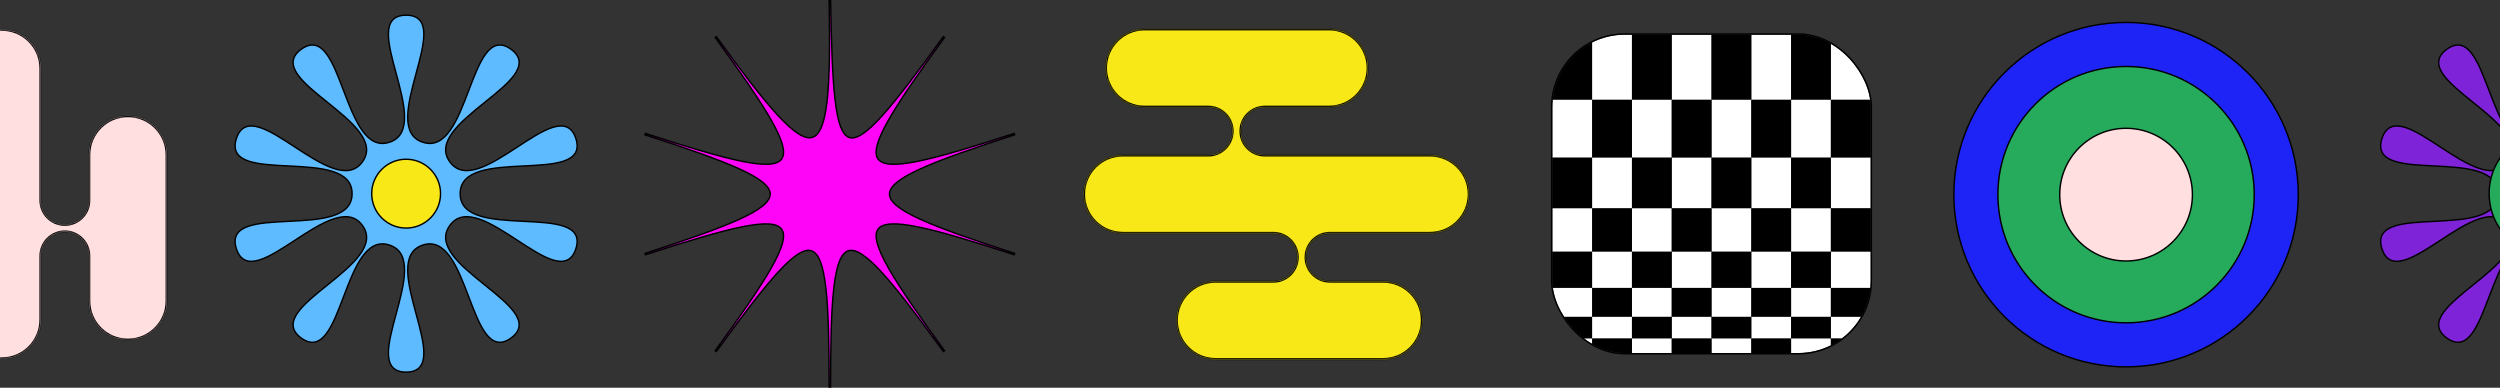 <?xml version="1.0" encoding="UTF-8"?>
<svg xmlns="http://www.w3.org/2000/svg" width="1728" height="268" viewBox="0 0 1728 268" fill="none">
  <rect x="0" y="0" width="1728" height="268" fill="#333333" stroke="none"/>
  <g clip-path="url(#clip0_356_435)">
    <path d="M573.587 0L573.087 0.01C573.678 30.812 573.456 53.856 571.693 69.588C570.811 77.456 569.548 83.46 567.826 87.679C566.101 91.906 563.959 94.241 561.383 94.966C558.796 95.695 555.587 94.855 551.6 92.278C547.624 89.709 542.968 85.472 537.535 79.594C526.672 67.841 512.788 49.62 495.138 25.327L494.734 25.621L494.329 25.915C512.23 50.553 525.357 69.393 533.178 83.212C537.089 90.124 539.657 95.751 540.837 100.201C542.021 104.664 541.779 107.828 540.25 109.932C538.721 112.037 535.787 113.244 531.176 113.497C526.579 113.75 520.435 113.047 512.653 111.463C497.093 108.295 475.118 101.633 446.155 92.222L446 92.697L445.845 93.173C474.809 102.584 496.503 110.11 510.953 116.693C518.181 119.986 523.565 123.029 527.135 125.935C530.716 128.85 532.381 131.551 532.381 134.153C532.381 136.754 530.716 139.456 527.135 142.371C523.565 145.277 518.181 148.32 510.953 151.612C496.503 158.196 474.809 165.722 445.845 175.133L446 175.608L446.155 176.084C475.118 166.673 497.093 160.011 512.653 156.843C520.435 155.258 526.579 154.555 531.176 154.808C535.787 155.061 538.721 156.269 540.25 158.373C541.779 160.478 542.021 163.642 540.837 168.105C539.657 172.555 537.09 178.181 533.178 185.093C525.357 198.913 512.23 217.753 494.329 242.391L494.734 242.685L495.138 242.979C513.039 218.34 526.901 200.034 537.627 188.326C542.992 182.469 547.55 178.289 551.417 175.792C555.296 173.287 558.379 172.538 560.853 173.342C563.328 174.146 565.382 176.564 567.048 180.871C568.709 185.164 569.939 191.225 570.837 199.116C572.633 214.894 573.087 237.851 573.087 268.306H573.587H574.087C574.087 237.851 574.541 214.894 576.337 199.116C577.235 191.225 578.465 185.164 580.126 180.871C581.791 176.564 583.846 174.146 586.32 173.342C588.795 172.538 591.878 173.287 595.757 175.792C599.624 178.289 604.182 182.469 609.547 188.326C620.273 200.034 634.135 218.34 652.035 242.979L652.44 242.685L652.844 242.391C634.944 217.753 621.817 198.913 613.996 185.093C610.084 178.181 607.517 172.555 606.337 168.105C605.153 163.642 605.394 160.478 606.923 158.373C608.453 156.269 611.387 155.061 615.998 154.808C620.594 154.555 626.739 155.258 634.521 156.843C650.081 160.011 672.055 166.673 701.019 176.084L701.174 175.608L701.328 175.133C672.364 165.722 650.671 158.196 636.221 151.612C628.993 148.32 623.609 145.277 620.039 142.371C616.458 139.456 614.793 136.754 614.793 134.153C614.793 131.551 616.458 128.85 620.039 125.935C623.609 123.029 628.993 119.986 636.221 116.693C650.671 110.11 672.364 102.584 701.328 93.173L701.174 92.697L701.019 92.222C672.055 101.633 650.081 108.295 634.521 111.463C626.739 113.047 620.594 113.75 615.998 113.497C611.387 113.244 608.453 112.037 606.923 109.932C605.394 107.828 605.153 104.664 606.337 100.201C607.517 95.751 610.084 90.124 613.996 83.212C621.817 69.393 634.944 50.553 652.844 25.915L652.44 25.621L652.035 25.327C633.885 50.309 620.042 68.7 609.449 80.364C604.15 86.199 599.689 90.323 595.927 92.749C592.155 95.181 589.195 95.838 586.831 94.96C584.456 94.078 582.487 91.576 580.88 87.191C579.28 82.823 578.084 76.705 577.17 68.791C575.344 52.968 574.664 30.097 574.087 -0.01L573.587 0Z" fill="#FF05F8" stroke="black"></path>
    <mask id="path-2-inside-1_356_435" fill="white">
      <path fill-rule="evenodd" clip-rule="evenodd" d="M764.156 47.021C764.156 32.098 776.254 20 791.178 20H918.611C933.535 20 945.633 32.098 945.633 47.021V47.021C945.633 61.945 933.535 74.043 918.611 74.043H874.269C865.111 74.043 857.688 81.467 857.688 90.624V90.624C857.688 99.782 865.111 107.206 874.269 107.206H988.483C1003.41 107.206 1015.5 119.304 1015.5 134.228V134.228C1015.5 149.151 1003.41 161.249 988.483 161.249H919.288C910.131 161.249 902.707 168.673 902.707 177.83V177.83C902.707 186.988 910.131 194.412 919.288 194.412H956.066C970.99 194.412 983.087 206.51 983.087 221.433V221.433C983.087 236.356 970.99 248.454 956.066 248.454H840.156C825.233 248.454 813.135 236.356 813.135 221.433V221.433C813.135 206.51 825.233 194.412 840.156 194.412H880.126C889.283 194.412 896.707 186.988 896.707 177.83V177.83C896.707 168.673 889.283 161.249 880.126 161.249H776.021C761.098 161.249 749 149.151 749 134.228V134.228C749 119.304 761.098 107.206 776.021 107.206H835.106C844.264 107.206 851.688 99.782 851.688 90.624V90.624C851.688 81.467 844.264 74.043 835.106 74.043H791.178C776.254 74.043 764.156 61.945 764.156 47.021V47.021Z"></path>
    </mask>
    <path fill-rule="evenodd" clip-rule="evenodd" d="M764.156 47.021C764.156 32.098 776.254 20 791.178 20H918.611C933.535 20 945.633 32.098 945.633 47.021V47.021C945.633 61.945 933.535 74.043 918.611 74.043H874.269C865.111 74.043 857.688 81.467 857.688 90.624V90.624C857.688 99.782 865.111 107.206 874.269 107.206H988.483C1003.41 107.206 1015.5 119.304 1015.5 134.228V134.228C1015.5 149.151 1003.41 161.249 988.483 161.249H919.288C910.131 161.249 902.707 168.673 902.707 177.83V177.83C902.707 186.988 910.131 194.412 919.288 194.412H956.066C970.99 194.412 983.087 206.51 983.087 221.433V221.433C983.087 236.356 970.99 248.454 956.066 248.454H840.156C825.233 248.454 813.135 236.356 813.135 221.433V221.433C813.135 206.51 825.233 194.412 840.156 194.412H880.126C889.283 194.412 896.707 186.988 896.707 177.83V177.83C896.707 168.673 889.283 161.249 880.126 161.249H776.021C761.098 161.249 749 149.151 749 134.228V134.228C749 119.304 761.098 107.206 776.021 107.206H835.106C844.264 107.206 851.688 99.782 851.688 90.624V90.624C851.688 81.467 844.264 74.043 835.106 74.043H791.178C776.254 74.043 764.156 61.945 764.156 47.021V47.021Z" fill="#F9E818"></path>
    <path d="M918.611 19H791.178V21H918.611V19ZM874.269 75.043H918.611V73.043H874.269V75.043ZM988.483 106.206H874.269V108.206H988.483V106.206ZM919.288 162.249H988.483V160.249H919.288V162.249ZM956.066 193.412H919.288V195.412H956.066V193.412ZM840.156 249.454H956.066V247.454H840.156V249.454ZM880.126 193.412H840.156V195.412H880.126V193.412ZM776.021 162.249H880.126V160.249H776.021V162.249ZM835.106 106.206H776.021V108.206H835.106V106.206ZM791.178 75.043H835.106V73.043H791.178V75.043ZM791.178 73.043C776.806 73.043 765.156 61.393 765.156 47.021H763.156C763.156 62.497 775.702 75.043 791.178 75.043V73.043ZM852.688 90.624C852.688 80.914 844.816 73.043 835.106 73.043V75.043C843.711 75.043 850.688 82.019 850.688 90.624H852.688ZM835.106 108.206C844.816 108.206 852.688 100.335 852.688 90.624H850.688C850.688 99.23 843.711 106.206 835.106 106.206V108.206ZM750 134.228C750 119.856 761.65 108.206 776.021 108.206V106.206C760.546 106.206 748 118.752 748 134.228H750ZM776.021 160.249C761.65 160.249 750 148.599 750 134.228H748C748 149.703 760.546 162.249 776.021 162.249V160.249ZM897.707 177.83C897.707 168.12 889.836 160.249 880.126 160.249V162.249C888.731 162.249 895.707 169.225 895.707 177.83H897.707ZM880.126 195.412C889.836 195.412 897.707 187.54 897.707 177.83H895.707C895.707 186.436 888.731 193.412 880.126 193.412V195.412ZM814.135 221.433C814.135 207.062 825.785 195.412 840.156 195.412V193.412C824.68 193.412 812.135 205.957 812.135 221.433H814.135ZM840.156 247.454C825.785 247.454 814.135 235.804 814.135 221.433H812.135C812.135 236.909 824.68 249.454 840.156 249.454V247.454ZM982.087 221.433C982.087 235.804 970.437 247.454 956.066 247.454V249.454C971.542 249.454 984.087 236.909 984.087 221.433H982.087ZM956.066 195.412C970.437 195.412 982.087 207.062 982.087 221.433H984.087C984.087 205.957 971.542 193.412 956.066 193.412V195.412ZM901.707 177.83C901.707 187.54 909.578 195.412 919.288 195.412V193.412C910.683 193.412 903.707 186.436 903.707 177.83H901.707ZM919.288 160.249C909.578 160.249 901.707 168.12 901.707 177.83H903.707C903.707 169.225 910.683 162.249 919.288 162.249V160.249ZM1014.5 134.228C1014.5 148.599 1002.85 160.249 988.483 160.249V162.249C1003.96 162.249 1016.5 149.703 1016.5 134.228H1014.5ZM988.483 108.206C1002.85 108.206 1014.5 119.856 1014.5 134.228H1016.5C1016.5 118.752 1003.96 106.206 988.483 106.206V108.206ZM856.688 90.624C856.688 100.335 864.559 108.206 874.269 108.206V106.206C865.664 106.206 858.688 99.23 858.688 90.624H856.688ZM874.269 73.043C864.559 73.043 856.688 80.914 856.688 90.624H858.688C858.688 82.019 865.664 75.043 874.269 75.043V73.043ZM944.633 47.021C944.633 61.393 932.983 73.043 918.611 73.043V75.043C934.087 75.043 946.633 62.497 946.633 47.021H944.633ZM791.178 19C775.702 19 763.156 31.546 763.156 47.021H765.156C765.156 32.65 776.806 21 791.178 21V19ZM918.611 21C932.983 21 944.633 32.65 944.633 47.021H946.633C946.633 31.546 934.087 19 918.611 19V21Z" fill="black" mask="url(#path-2-inside-1_356_435)"></path>
    <mask id="path-4-inside-2_356_435" fill="white">
      <path fill-rule="evenodd" clip-rule="evenodd" d="M88.434 235.051C103.357 235.051 115.455 222.953 115.455 208.029L115.455 107.022C115.455 92.099 103.357 80.001 88.434 80.001V80.001C73.51 80.001 61.412 92.099 61.412 107.022L61.412 138.558C61.412 147.716 53.988 155.14 44.83 155.14V155.14C35.672 155.14 28.248 147.716 28.248 138.558L28.248 47.326C28.248 32.402 16.15 20.304 1.227 20.304V20.304C-13.697 20.304 -25.795 32.402 -25.795 47.325L-25.795 100.095C-25.795 109.252 -33.218 116.676 -42.376 116.676V116.676C-51.533 116.676 -58.957 109.252 -58.957 100.095L-58.957 75.022C-58.957 60.099 -71.055 48.001 -85.978 48.001V48.001C-100.902 48.001 -113 60.099 -113 75.022L-113 166.183C-113 181.107 -100.902 193.205 -85.978 193.205V193.205C-71.055 193.205 -58.957 181.107 -58.957 166.183L-58.957 138.383C-58.957 129.226 -51.533 121.802 -42.376 121.802V121.802C-33.218 121.802 -25.795 129.226 -25.795 138.383L-25.795 220.979C-25.795 235.902 -13.697 248 1.227 248V248C16.15 248 28.248 235.902 28.248 220.979L28.248 176.848C28.248 167.69 35.672 160.266 44.83 160.266V160.266C53.988 160.266 61.412 167.69 61.412 176.848L61.412 208.029C61.412 222.953 73.51 235.051 88.434 235.051V235.051Z"></path>
    </mask>
    <path fill-rule="evenodd" clip-rule="evenodd" d="M88.434 235.051C103.357 235.051 115.455 222.953 115.455 208.029L115.455 107.022C115.455 92.099 103.357 80.001 88.434 80.001V80.001C73.51 80.001 61.412 92.099 61.412 107.022L61.412 138.558C61.412 147.716 53.988 155.14 44.83 155.14V155.14C35.672 155.14 28.248 147.716 28.248 138.558L28.248 47.326C28.248 32.402 16.15 20.304 1.227 20.304V20.304C-13.697 20.304 -25.795 32.402 -25.795 47.325L-25.795 100.095C-25.795 109.252 -33.218 116.676 -42.376 116.676V116.676C-51.533 116.676 -58.957 109.252 -58.957 100.095L-58.957 75.022C-58.957 60.099 -71.055 48.001 -85.978 48.001V48.001C-100.902 48.001 -113 60.099 -113 75.022L-113 166.183C-113 181.107 -100.902 193.205 -85.978 193.205V193.205C-71.055 193.205 -58.957 181.107 -58.957 166.183L-58.957 138.383C-58.957 129.226 -51.533 121.802 -42.376 121.802V121.802C-33.218 121.802 -25.795 129.226 -25.795 138.383L-25.795 220.979C-25.795 235.902 -13.697 248 1.227 248V248C16.15 248 28.248 235.902 28.248 220.979L28.248 176.848C28.248 167.69 35.672 160.266 44.83 160.266V160.266C53.988 160.266 61.412 167.69 61.412 176.848L61.412 208.029C61.412 222.953 73.51 235.051 88.434 235.051V235.051Z" fill="#FFDFDF"></path>
    <path d="M116.455 107.022L116.455 208.029L114.455 208.029L114.455 107.022L116.455 107.022ZM60.412 138.558L60.412 107.022L62.412 107.022L62.412 138.558L60.412 138.558ZM29.248 47.326L29.248 138.558L27.248 138.558L27.248 47.326L29.248 47.326ZM-26.795 100.095L-26.795 47.325L-24.795 47.325L-24.795 100.095L-26.795 100.095ZM-57.957 75.022L-57.957 100.095L-59.957 100.095L-59.957 75.022L-57.957 75.022ZM-114 166.183L-114 75.022L-112 75.022L-112 166.183L-114 166.183ZM-57.957 138.383L-57.957 166.183L-59.957 166.183L-59.957 138.383L-57.957 138.383ZM-26.795 220.979L-26.795 138.383L-24.795 138.383L-24.795 220.979L-26.795 220.979ZM29.248 176.848L29.248 220.979L27.248 220.979L27.248 176.848L29.248 176.848ZM60.412 208.029L60.412 176.848L62.412 176.848L62.412 208.029L60.412 208.029ZM62.412 208.029C62.412 222.401 74.062 234.051 88.434 234.051L88.434 236.051C72.958 236.051 60.412 223.505 60.412 208.029L62.412 208.029ZM44.83 159.266C54.541 159.266 62.412 167.138 62.412 176.848L60.412 176.848C60.412 168.242 53.436 161.266 44.83 161.266L44.83 159.266ZM27.248 176.848C27.248 167.138 35.12 159.266 44.83 159.266L44.83 161.266C36.224 161.266 29.248 168.242 29.248 176.848L27.248 176.848ZM1.227 247C15.598 247 27.248 235.35 27.248 220.979L29.248 220.979C29.248 236.454 16.702 249 1.227 249L1.227 247ZM-24.795 220.979C-24.795 235.35 -13.145 247 1.227 247L1.227 249C-14.249 249 -26.795 236.454 -26.795 220.979L-24.795 220.979ZM-42.376 120.802C-32.666 120.802 -24.795 128.674 -24.795 138.383L-26.795 138.383C-26.795 129.778 -33.771 122.802 -42.376 122.802L-42.376 120.802ZM-59.957 138.383C-59.957 128.674 -52.086 120.802 -42.376 120.802L-42.376 122.802C-50.981 122.802 -57.957 129.778 -57.957 138.383L-59.957 138.383ZM-85.978 192.205C-71.607 192.205 -59.957 180.554 -59.957 166.183L-57.957 166.183C-57.957 181.659 -70.503 194.205 -85.978 194.205L-85.978 192.205ZM-112 166.183C-112 180.554 -100.35 192.205 -85.978 192.205L-85.978 194.205C-101.454 194.205 -114 181.659 -114 166.183L-112 166.183ZM-85.978 49.001C-100.35 49.001 -112 60.651 -112 75.022L-114 75.022C-114 59.546 -101.454 47.001 -85.978 47.001L-85.978 49.001ZM-59.957 75.022C-59.957 60.651 -71.607 49.001 -85.978 49.001L-85.978 47.001C-70.503 47.001 -57.957 59.546 -57.957 75.022L-59.957 75.022ZM-42.376 117.676C-52.086 117.676 -59.957 109.805 -59.957 100.095L-57.957 100.095C-57.957 108.7 -50.981 115.676 -42.376 115.676L-42.376 117.676ZM-24.795 100.095C-24.795 109.805 -32.666 117.676 -42.376 117.676L-42.376 115.676C-33.771 115.676 -26.795 108.7 -26.795 100.095L-24.795 100.095ZM1.227 21.304C-13.145 21.304 -24.795 32.954 -24.795 47.325L-26.795 47.325C-26.795 31.85 -14.249 19.304 1.227 19.304L1.227 21.304ZM27.248 47.326C27.248 32.954 15.598 21.304 1.227 21.304L1.227 19.304C16.702 19.304 29.248 31.85 29.248 47.326L27.248 47.326ZM44.83 156.14C35.12 156.14 27.248 148.268 27.248 138.558L29.248 138.558C29.248 147.163 36.224 154.14 44.83 154.14L44.83 156.14ZM62.412 138.558C62.412 148.268 54.541 156.14 44.83 156.14L44.83 154.14C53.436 154.14 60.412 147.163 60.412 138.558L62.412 138.558ZM88.434 81.001C74.062 81.001 62.412 92.651 62.412 107.022L60.412 107.022C60.412 91.547 72.958 79.001 88.434 79.001L88.434 81.001ZM116.455 208.029C116.455 223.505 103.909 236.051 88.434 236.051L88.434 234.051C102.805 234.051 114.455 222.401 114.455 208.029L116.455 208.029ZM114.455 107.022C114.455 92.651 102.805 81.001 88.434 81.001L88.434 79.001C103.909 79.001 116.455 91.547 116.455 107.022L114.455 107.022Z" fill="black" mask="url(#path-4-inside-2_356_435)"></path>
    <circle cx="1469.54" cy="134.54" r="119.04" fill="#1E24F6" stroke="black"></circle>
    <circle cx="1469.54" cy="134.54" r="88.592" fill="#26AA5C" stroke="black"></circle>
    <circle cx="1469.54" cy="134.54" r="45.858" fill="#FFDFDF" stroke="black"></circle>
    <path d="M292.258 98.325C288.264 97.027 285.649 94.735 284.031 91.723C282.405 88.695 281.768 84.9 281.813 80.579C281.904 71.924 284.728 61.35 287.526 51.024L287.685 50.437C290.414 40.366 293.074 30.55 292.956 23.208C292.895 19.458 292.111 16.265 290.16 14.008C288.195 11.734 285.129 10.5 280.714 10.5C276.299 10.5 273.233 11.734 271.268 14.008C269.318 16.265 268.533 19.458 268.472 23.208C268.354 30.55 271.014 40.366 273.743 50.437L273.902 51.024C276.7 61.35 279.524 71.924 279.615 80.579C279.661 84.9 279.023 88.695 277.397 91.723C275.78 94.735 273.165 97.027 269.171 98.325C265.177 99.622 261.714 99.305 258.635 97.819C255.54 96.325 252.794 93.63 250.29 90.107C245.277 83.052 241.346 72.837 237.54 62.839L237.324 62.271C233.612 52.518 229.995 43.014 225.583 37.144C223.33 34.146 220.819 32.023 217.913 31.344C214.988 30.659 211.781 31.463 208.21 34.058C204.638 36.653 202.883 39.454 202.63 42.448C202.378 45.421 203.621 48.465 205.776 51.535C209.995 57.544 217.917 63.922 226.045 70.465C226.203 70.592 226.361 70.719 226.519 70.847C234.851 77.556 243.351 84.451 248.512 91.399C251.089 94.868 252.804 98.313 253.268 101.719C253.73 105.106 252.961 108.497 250.493 111.895C248.024 115.292 245.037 117.071 241.673 117.678C238.29 118.289 234.484 117.723 230.388 116.344C222.185 113.583 213.002 107.63 204.045 101.778L203.536 101.446C194.801 95.737 186.288 90.174 179.269 88.018C175.684 86.917 172.404 86.677 169.654 87.834C166.885 89 164.764 91.535 163.4 95.734C162.035 99.933 162.261 103.23 163.817 105.801C165.361 108.354 168.155 110.087 171.703 111.304C178.649 113.685 188.806 114.188 199.228 114.705L199.836 114.735C210.521 115.265 221.45 115.847 229.709 118.435C233.833 119.727 237.245 121.506 239.623 123.988C241.987 126.457 243.359 129.652 243.359 133.852C243.359 138.051 241.987 141.246 239.623 143.715C237.245 146.198 233.833 147.977 229.709 149.269C221.45 151.856 210.521 152.438 199.836 152.969L199.228 152.999C188.806 153.515 178.649 154.018 171.703 156.4C168.155 157.616 165.361 159.349 163.817 161.902C162.261 164.473 162.035 167.771 163.4 171.97C164.764 176.168 166.885 178.703 169.654 179.869C172.404 181.027 175.684 180.786 179.269 179.685C186.288 177.529 194.801 171.966 203.536 166.258L204.045 165.925C213.002 160.074 222.185 154.12 230.388 151.359C234.484 149.98 238.29 149.414 241.673 150.025C245.037 150.632 248.024 152.411 250.493 155.809C252.961 159.206 253.73 162.597 253.268 165.985C252.804 169.391 251.089 172.835 248.512 176.304C243.351 183.253 234.851 190.147 226.519 196.857L226.045 197.238C217.917 203.782 209.995 210.159 205.776 216.169C203.621 219.238 202.378 222.282 202.63 225.256C202.883 228.25 204.638 231.05 208.21 233.645C211.781 236.24 214.988 237.045 217.913 236.36C220.819 235.68 223.33 233.558 225.583 230.56C229.995 224.69 233.612 215.185 237.324 205.433L237.54 204.865C241.346 194.866 245.277 184.652 250.29 177.596C252.794 174.073 255.54 171.378 258.635 169.884C261.714 168.398 265.177 168.081 269.171 169.379C273.165 170.677 275.78 172.968 277.397 175.98C279.023 179.009 279.661 182.803 279.615 187.124C279.524 195.779 276.7 206.353 273.902 216.679L273.743 217.266C271.014 227.338 268.354 237.153 268.472 244.495C268.533 248.245 269.318 251.438 271.268 253.696C273.233 255.97 276.299 257.204 280.714 257.204C285.129 257.204 288.195 255.97 290.16 253.696C292.111 251.438 292.895 248.245 292.956 244.495C293.074 237.153 290.414 227.338 287.685 217.266L287.526 216.679C284.728 206.353 281.904 195.779 281.813 187.124C281.768 182.803 282.405 179.009 284.031 175.98C285.649 172.968 288.264 170.677 292.258 169.379C296.252 168.081 299.714 168.398 302.793 169.884C305.889 171.378 308.635 174.073 311.138 177.596C316.151 184.652 320.082 194.866 323.888 204.865L324.105 205.433C327.816 215.185 331.434 224.69 335.845 230.56C338.098 233.558 340.61 235.68 343.515 236.36C346.441 237.045 349.647 236.24 353.219 233.645C356.79 231.051 358.546 228.25 358.799 225.256C359.05 222.282 357.808 219.238 355.653 216.169C351.433 210.159 343.512 203.782 335.383 197.238L334.91 196.857C326.577 190.147 318.077 183.253 312.916 176.304C310.339 172.835 308.625 169.391 308.16 165.985C307.698 162.597 308.467 159.206 310.935 155.809C313.404 152.411 316.391 150.632 319.756 150.025C323.138 149.414 326.944 149.98 331.04 151.359C339.243 154.12 348.427 160.074 357.383 165.925L357.892 166.258C366.627 171.966 375.14 177.529 382.16 179.685C385.745 180.786 389.024 181.027 391.774 179.869C394.543 178.703 396.664 176.168 398.029 171.97C399.393 167.771 399.167 164.473 397.612 161.902C396.067 159.349 393.273 157.616 389.725 156.4C382.779 154.018 372.622 153.515 362.2 152.999L361.593 152.969C350.908 152.438 339.979 151.856 331.719 149.269C327.595 147.977 324.183 146.198 321.806 143.715C319.441 141.246 318.07 138.051 318.07 133.852C318.07 129.652 319.441 126.457 321.806 123.988C324.183 121.506 327.595 119.727 331.719 118.435C339.979 115.847 350.908 115.265 361.593 114.735L362.2 114.705C372.622 114.188 382.779 113.685 389.725 111.304C393.273 110.087 396.067 108.354 397.612 105.801C399.167 103.23 399.393 99.933 398.029 95.734C396.664 91.535 394.543 89 391.774 87.834C389.024 86.677 385.745 86.917 382.16 88.018C375.14 90.174 366.627 95.738 357.892 101.446L357.383 101.778C348.427 107.63 339.243 113.583 331.04 116.344C326.944 117.723 323.138 118.289 319.756 117.678C316.391 117.071 313.404 115.292 310.935 111.895C308.467 108.497 307.698 105.106 308.16 101.719C308.625 98.313 310.339 94.868 312.916 91.399C318.077 84.451 326.577 77.556 334.91 70.847L335.383 70.465C343.512 63.922 351.433 57.544 355.653 51.535C357.808 48.465 359.05 45.421 358.799 42.448C358.546 39.454 356.79 36.653 353.219 34.058C349.647 31.463 346.441 30.659 343.515 31.344C340.61 32.023 338.098 34.146 335.845 37.144C331.434 43.014 327.816 52.518 324.105 62.271L323.888 62.839C320.082 72.837 316.151 83.052 311.138 90.107C308.635 93.63 305.889 96.325 302.793 97.819C299.714 99.305 296.252 99.622 292.258 98.325Z" fill="#5FBBFF" stroke="black"></path>
    <circle cx="280.714" cy="133.852" r="23.789" fill="#F9E818" stroke="black"></circle>
    <path d="M1775.26 98.325C1771.26 97.027 1768.65 94.735 1767.03 91.723C1765.41 88.695 1764.77 84.9 1764.81 80.579C1764.9 71.924 1767.73 61.35 1770.53 51.024L1770.68 50.437C1773.41 40.366 1776.07 30.55 1775.96 23.208C1775.9 19.458 1775.11 16.265 1773.16 14.008C1771.2 11.734 1768.13 10.5 1763.71 10.5C1759.3 10.5 1756.23 11.734 1754.27 14.008C1752.32 16.265 1751.53 19.458 1751.47 23.208C1751.35 30.55 1754.01 40.366 1756.74 50.437L1756.9 51.024C1759.7 61.35 1762.52 71.924 1762.62 80.579C1762.66 84.9 1762.02 88.695 1760.4 91.723C1758.78 94.735 1756.16 97.027 1752.17 98.325C1748.18 99.622 1744.71 99.305 1741.64 97.819C1738.54 96.325 1735.79 93.63 1733.29 90.107C1728.28 83.052 1724.35 72.837 1720.54 62.839L1720.32 62.271C1716.61 52.518 1712.99 43.014 1708.58 37.144C1706.33 34.146 1703.82 32.023 1700.91 31.344C1697.99 30.659 1694.78 31.463 1691.21 34.058C1687.64 36.653 1685.88 39.454 1685.63 42.448C1685.38 45.421 1686.62 48.465 1688.78 51.535C1693 57.544 1700.92 63.922 1709.04 70.465C1709.2 70.592 1709.36 70.719 1709.52 70.847C1717.85 77.556 1726.35 84.451 1731.51 91.399C1734.09 94.868 1735.8 98.313 1736.27 101.719C1736.73 105.106 1735.96 108.497 1733.49 111.895C1731.02 115.292 1728.04 117.071 1724.67 117.678C1721.29 118.289 1717.48 117.723 1713.39 116.344C1705.19 113.583 1696 107.63 1687.05 101.778C1686.88 101.667 1686.71 101.557 1686.54 101.446C1677.8 95.737 1669.29 90.174 1662.27 88.018C1658.68 86.917 1655.4 86.677 1652.65 87.834C1649.88 89 1647.76 91.535 1646.4 95.734C1645.04 99.933 1645.26 103.23 1646.82 105.801C1648.36 108.354 1651.16 110.087 1654.7 111.304C1661.65 113.685 1671.81 114.188 1682.23 114.705L1682.84 114.735C1693.52 115.265 1704.45 115.847 1712.71 118.435C1716.83 119.727 1720.24 121.506 1722.62 123.988C1724.99 126.457 1726.36 129.652 1726.36 133.852C1726.36 138.051 1724.99 141.246 1722.62 143.715C1720.24 146.198 1716.83 147.977 1712.71 149.269C1704.45 151.856 1693.52 152.438 1682.84 152.969L1682.23 152.999C1671.81 153.515 1661.65 154.018 1654.7 156.4C1651.16 157.616 1648.36 159.349 1646.82 161.902C1645.26 164.473 1645.04 167.771 1646.4 171.97C1647.76 176.168 1649.88 178.703 1652.65 179.869C1655.4 181.027 1658.68 180.786 1662.27 179.685C1669.29 177.529 1677.8 171.966 1686.54 166.258L1687.05 165.925C1696 160.074 1705.19 154.12 1713.39 151.359C1717.48 149.98 1721.29 149.414 1724.67 150.025C1728.04 150.632 1731.02 152.411 1733.49 155.809C1735.96 159.206 1736.73 162.597 1736.27 165.985C1735.8 169.391 1734.09 172.835 1731.51 176.304C1726.35 183.253 1717.85 190.147 1709.52 196.857L1709.04 197.238C1700.92 203.782 1693 210.159 1688.78 216.169C1686.62 219.238 1685.38 222.282 1685.63 225.256C1685.88 228.25 1687.64 231.051 1691.21 233.645C1694.78 236.24 1697.99 237.045 1700.91 236.36C1703.82 235.68 1706.33 233.558 1708.58 230.56C1712.99 224.69 1716.61 215.185 1720.32 205.433L1720.54 204.865C1724.35 194.866 1728.28 184.652 1733.29 177.596C1735.79 174.073 1738.54 171.378 1741.64 169.884C1744.71 168.398 1748.18 168.081 1752.17 169.379C1756.16 170.677 1758.78 172.968 1760.4 175.98C1762.02 179.009 1762.66 182.803 1762.62 187.124C1762.52 195.779 1759.7 206.353 1756.9 216.679L1756.74 217.266C1754.01 227.338 1751.35 237.153 1751.47 244.495C1751.53 248.245 1752.32 251.438 1754.27 253.696C1756.23 255.97 1759.3 257.204 1763.71 257.204C1768.13 257.204 1771.2 255.97 1773.16 253.696C1775.11 251.438 1775.9 248.245 1775.96 244.495C1776.07 237.153 1773.41 227.338 1770.68 217.266L1770.53 216.679C1767.73 206.353 1764.9 195.779 1764.81 187.124C1764.77 182.803 1765.41 179.009 1767.03 175.98C1768.65 172.968 1771.26 170.677 1775.26 169.379C1779.25 168.081 1782.71 168.398 1785.79 169.884C1788.89 171.378 1791.63 174.073 1794.14 177.596C1799.15 184.652 1803.08 194.866 1806.89 204.865L1807.1 205.433C1810.82 215.185 1814.43 224.69 1818.85 230.56C1821.1 233.558 1823.61 235.68 1826.51 236.36C1829.44 237.045 1832.65 236.24 1836.22 233.645C1839.79 231.051 1841.55 228.25 1841.8 225.256C1842.05 222.282 1840.81 219.238 1838.65 216.169C1834.43 210.159 1826.51 203.782 1818.38 197.238L1817.91 196.857C1809.58 190.147 1801.08 183.253 1795.92 176.304C1793.34 172.835 1791.62 169.391 1791.16 165.985C1790.7 162.597 1791.47 159.206 1793.94 155.809C1796.4 152.411 1799.39 150.632 1802.76 150.025C1806.14 149.414 1809.94 149.98 1814.04 151.359C1822.24 154.12 1831.43 160.074 1840.38 165.925L1840.89 166.258C1849.63 171.966 1858.14 177.529 1865.16 179.685C1868.74 180.786 1872.02 181.027 1874.77 179.869C1877.54 178.703 1879.66 176.168 1881.03 171.97C1882.39 167.771 1882.17 164.473 1880.61 161.902C1879.07 159.349 1876.27 157.616 1872.73 156.4C1865.78 154.018 1855.62 153.515 1845.2 152.999L1844.59 152.969C1833.91 152.438 1822.98 151.856 1814.72 149.269C1810.6 147.977 1807.18 146.198 1804.81 143.715C1802.44 141.246 1801.07 138.051 1801.07 133.852C1801.07 129.652 1802.44 126.457 1804.81 123.988C1807.18 121.506 1810.6 119.727 1814.72 118.435C1822.98 115.847 1833.91 115.265 1844.59 114.735L1845.2 114.705C1855.62 114.188 1865.78 113.685 1872.73 111.304C1876.27 110.087 1879.07 108.354 1880.61 105.801C1882.17 103.23 1882.39 99.933 1881.03 95.734C1879.66 91.535 1877.54 89 1874.77 87.834C1872.02 86.677 1868.74 86.917 1865.16 88.018C1858.14 90.174 1849.63 95.737 1840.89 101.446L1840.38 101.778C1831.43 107.63 1822.24 113.583 1814.04 116.344C1809.94 117.723 1806.14 118.289 1802.76 117.678C1799.39 117.071 1796.4 115.292 1793.94 111.895C1791.47 108.497 1790.7 105.106 1791.16 101.719C1791.62 98.313 1793.34 94.868 1795.92 91.399C1801.08 84.451 1809.58 77.556 1817.91 70.847L1818.38 70.465C1826.51 63.922 1834.43 57.544 1838.65 51.535C1840.81 48.465 1842.05 45.421 1841.8 42.448C1841.55 39.454 1839.79 36.653 1836.22 34.058C1832.65 31.463 1829.44 30.659 1826.51 31.344C1823.61 32.023 1821.1 34.146 1818.85 37.144C1814.43 43.014 1810.82 52.518 1807.1 62.271L1806.89 62.839C1803.08 72.837 1799.15 83.052 1794.14 90.107C1791.63 93.63 1788.89 96.325 1785.79 97.819C1782.71 99.305 1779.25 99.622 1775.26 98.325Z" fill="#7E23D8" stroke="black"></path>
    <circle cx="1764" cy="133.701" r="43.5" fill="#26AA5C" stroke="black"></circle>
    <g clip-path="url(#clip1_356_435)">
      <rect x="1073" y="69" width="44.999" height="27.5" transform="rotate(-90 1073 69)" fill="black"></rect>
      <rect width="44.999" height="27.5" transform="matrix(4.63594e-08 1 1 -4.12146e-08 1100.5 24)" fill="white"></rect>
      <rect width="44.999" height="27.5" transform="matrix(4.63594e-08 1 1 -4.12146e-08 1155.5 24)" fill="white"></rect>
      <rect width="44.999" height="27.5" transform="matrix(4.63594e-08 1 1 -4.12146e-08 1210.5 24)" fill="white"></rect>
      <rect width="44.999" height="27.5" transform="matrix(4.63594e-08 1 1 -4.12146e-08 1265.5 24)" fill="white"></rect>
      <rect x="1128" y="69" width="44.999" height="27.5" transform="rotate(-90 1128 69)" fill="black"></rect>
      <rect x="1183" y="69" width="44.999" height="27.5" transform="rotate(-90 1183 69)" fill="black"></rect>
      <rect x="1238" y="69" width="44.999" height="27.5" transform="rotate(-90 1238 69)" fill="black"></rect>
      <rect x="1073" y="108.999" width="39.999" height="27.5" transform="rotate(-90 1073 108.999)" fill="white"></rect>
      <rect x="1128" y="109" width="39.999" height="27.5" transform="rotate(-90 1128 109)" fill="white"></rect>
      <rect x="1183" y="109" width="39.999" height="27.5" transform="rotate(-90 1183 109)" fill="white"></rect>
      <rect x="1238" y="109" width="39.999" height="27.5" transform="rotate(-90 1238 109)" fill="white"></rect>
      <rect width="39.999" height="27.5" transform="matrix(4.63594e-08 1 1 -4.12146e-08 1100.5 69.001)" fill="black"></rect>
      <rect width="39.999" height="27.5" transform="matrix(4.63594e-08 1 1 -4.12146e-08 1155.5 69.001)" fill="black"></rect>
      <rect width="39.999" height="27.5" transform="matrix(4.63594e-08 1 1 -4.12146e-08 1210.5 69.001)" fill="black"></rect>
      <rect width="39.999" height="27.5" transform="matrix(4.63594e-08 1 1 -4.12146e-08 1265.5 69.001)" fill="black"></rect>
      <rect x="1073" y="144" width="34.999" height="27.5" transform="rotate(-90 1073 144)" fill="black"></rect>
      <rect width="34.999" height="27.5" transform="matrix(4.63594e-08 1 1 -4.12146e-08 1100.5 109)" fill="white"></rect>
      <rect width="34.999" height="27.5" transform="matrix(4.63594e-08 1 1 -4.12146e-08 1155.5 109)" fill="white"></rect>
      <rect width="34.999" height="27.5" transform="matrix(4.63594e-08 1 1 -4.12146e-08 1210.5 109)" fill="white"></rect>
      <rect width="34.999" height="27.5" transform="matrix(4.63594e-08 1 1 -4.12146e-08 1265.5 109)" fill="white"></rect>
      <rect x="1128" y="144" width="34.999" height="27.5" transform="rotate(-90 1128 144)" fill="black"></rect>
      <rect x="1183" y="144" width="34.999" height="27.5" transform="rotate(-90 1183 144)" fill="black"></rect>
      <rect x="1238" y="144" width="34.999" height="27.5" transform="rotate(-90 1238 144)" fill="black"></rect>
      <rect x="1073" y="174" width="29.999" height="27.5" transform="rotate(-90 1073 174)" fill="white"></rect>
      <rect x="1128" y="174" width="29.999" height="27.5" transform="rotate(-90 1128 174)" fill="white"></rect>
      <rect x="1183" y="174" width="29.999" height="27.5" transform="rotate(-90 1183 174)" fill="white"></rect>
      <rect x="1238" y="174" width="29.999" height="27.5" transform="rotate(-90 1238 174)" fill="white"></rect>
      <rect width="29.999" height="27.5" transform="matrix(4.63594e-08 1 1 -4.12146e-08 1100.5 144)" fill="black"></rect>
      <rect width="29.999" height="27.5" transform="matrix(4.63594e-08 1 1 -4.12146e-08 1155.5 144)" fill="black"></rect>
      <rect width="29.999" height="27.5" transform="matrix(4.63594e-08 1 1 -4.12146e-08 1210.5 144)" fill="black"></rect>
      <rect width="29.999" height="27.5" transform="matrix(4.63594e-08 1 1 -4.12146e-08 1265.5 144)" fill="black"></rect>
      <rect x="1073" y="199" width="25" height="27.5" transform="rotate(-90 1073 199)" fill="black"></rect>
      <rect width="25" height="27.5" transform="matrix(4.63594e-08 1 1 -4.12146e-08 1100.5 174)" fill="white"></rect>
      <rect width="25" height="27.5" transform="matrix(4.63594e-08 1 1 -4.12146e-08 1155.5 174)" fill="white"></rect>
      <rect width="25" height="27.5" transform="matrix(4.63594e-08 1 1 -4.12146e-08 1210.5 174)" fill="white"></rect>
      <rect width="25" height="27.5" transform="matrix(4.63594e-08 1 1 -4.12146e-08 1265.5 174)" fill="white"></rect>
      <rect x="1128" y="199" width="25" height="27.5" transform="rotate(-90 1128 199)" fill="black"></rect>
      <rect x="1183" y="199" width="25" height="27.5" transform="rotate(-90 1183 199)" fill="black"></rect>
      <rect x="1238" y="199" width="25" height="27.5" transform="rotate(-90 1238 199)" fill="black"></rect>
      <rect x="1073" y="219" width="20" height="27.5" transform="rotate(-90 1073 219)" fill="white"></rect>
      <rect x="1128" y="219" width="20" height="27.5" transform="rotate(-90 1128 219)" fill="white"></rect>
      <rect x="1183" y="219" width="20" height="27.5" transform="rotate(-90 1183 219)" fill="white"></rect>
      <rect x="1238" y="219" width="20" height="27.5" transform="rotate(-90 1238 219)" fill="white"></rect>
      <rect width="20" height="27.5" transform="matrix(4.63594e-08 1 1 -4.12146e-08 1100.5 199.001)" fill="black"></rect>
      <rect width="20" height="27.5" transform="matrix(4.63594e-08 1 1 -4.12146e-08 1155.5 199.001)" fill="black"></rect>
      <rect width="20" height="27.5" transform="matrix(4.63594e-08 1 1 -4.12146e-08 1210.5 199.001)" fill="black"></rect>
      <rect width="20" height="27.5" transform="matrix(4.63594e-08 1 1 -4.12146e-08 1265.5 199.001)" fill="black"></rect>
      <rect x="1073" y="234.001" width="15" height="27.5" transform="rotate(-90 1073 234.001)" fill="black"></rect>
      <rect width="15" height="27.5" transform="matrix(4.63594e-08 1 1 -4.12146e-08 1100.5 219.001)" fill="white"></rect>
      <rect width="15" height="27.5" transform="matrix(4.63594e-08 1 1 -4.12146e-08 1155.5 219.001)" fill="white"></rect>
      <rect width="15" height="27.5" transform="matrix(4.63594e-08 1 1 -4.12146e-08 1210.5 219.001)" fill="white"></rect>
      <rect width="15" height="27.5" transform="matrix(4.63594e-08 1 1 -4.12146e-08 1265.5 219.001)" fill="white"></rect>
      <rect x="1128" y="234.001" width="15" height="27.5" transform="rotate(-90 1128 234.001)" fill="black"></rect>
      <rect x="1183" y="234.001" width="15" height="27.5" transform="rotate(-90 1183 234.001)" fill="black"></rect>
      <rect x="1238" y="234.001" width="15" height="27.5" transform="rotate(-90 1238 234.001)" fill="black"></rect>
      <rect x="1073" y="244.001" width="10" height="27.5" transform="rotate(-90 1073 244.001)" fill="white"></rect>
      <rect x="1128" y="244.001" width="10" height="27.5" transform="rotate(-90 1128 244.001)" fill="white"></rect>
      <rect x="1183" y="244.001" width="10" height="27.5" transform="rotate(-90 1183 244.001)" fill="white"></rect>
      <rect x="1238" y="244.001" width="10" height="27.5" transform="rotate(-90 1238 244.001)" fill="white"></rect>
      <rect width="10" height="27.5" transform="matrix(4.63594e-08 1 1 -4.12146e-08 1100.5 234.001)" fill="black"></rect>
      <rect width="10" height="27.5" transform="matrix(4.63594e-08 1 1 -4.12146e-08 1155.5 234.001)" fill="black"></rect>
      <rect width="10" height="27.5" transform="matrix(4.63594e-08 1 1 -4.12146e-08 1210.5 234.001)" fill="black"></rect>
      <rect width="10" height="27.5" transform="matrix(4.63594e-08 1 1 -4.12146e-08 1265.5 234.001)" fill="black"></rect>
    </g>
    <rect x="1072.5" y="23.5" width="221" height="221.001" rx="50.5" stroke="black"></rect>
  </g>
  <defs>
    <clipPath id="clip0_356_435">
      <rect width="1728" height="268" fill="white"></rect>
    </clipPath>
    <clipPath id="clip1_356_435">
      <rect x="1073" y="24" width="220" height="220.001" rx="50" fill="white"></rect>
    </clipPath>
  </defs>
</svg>
